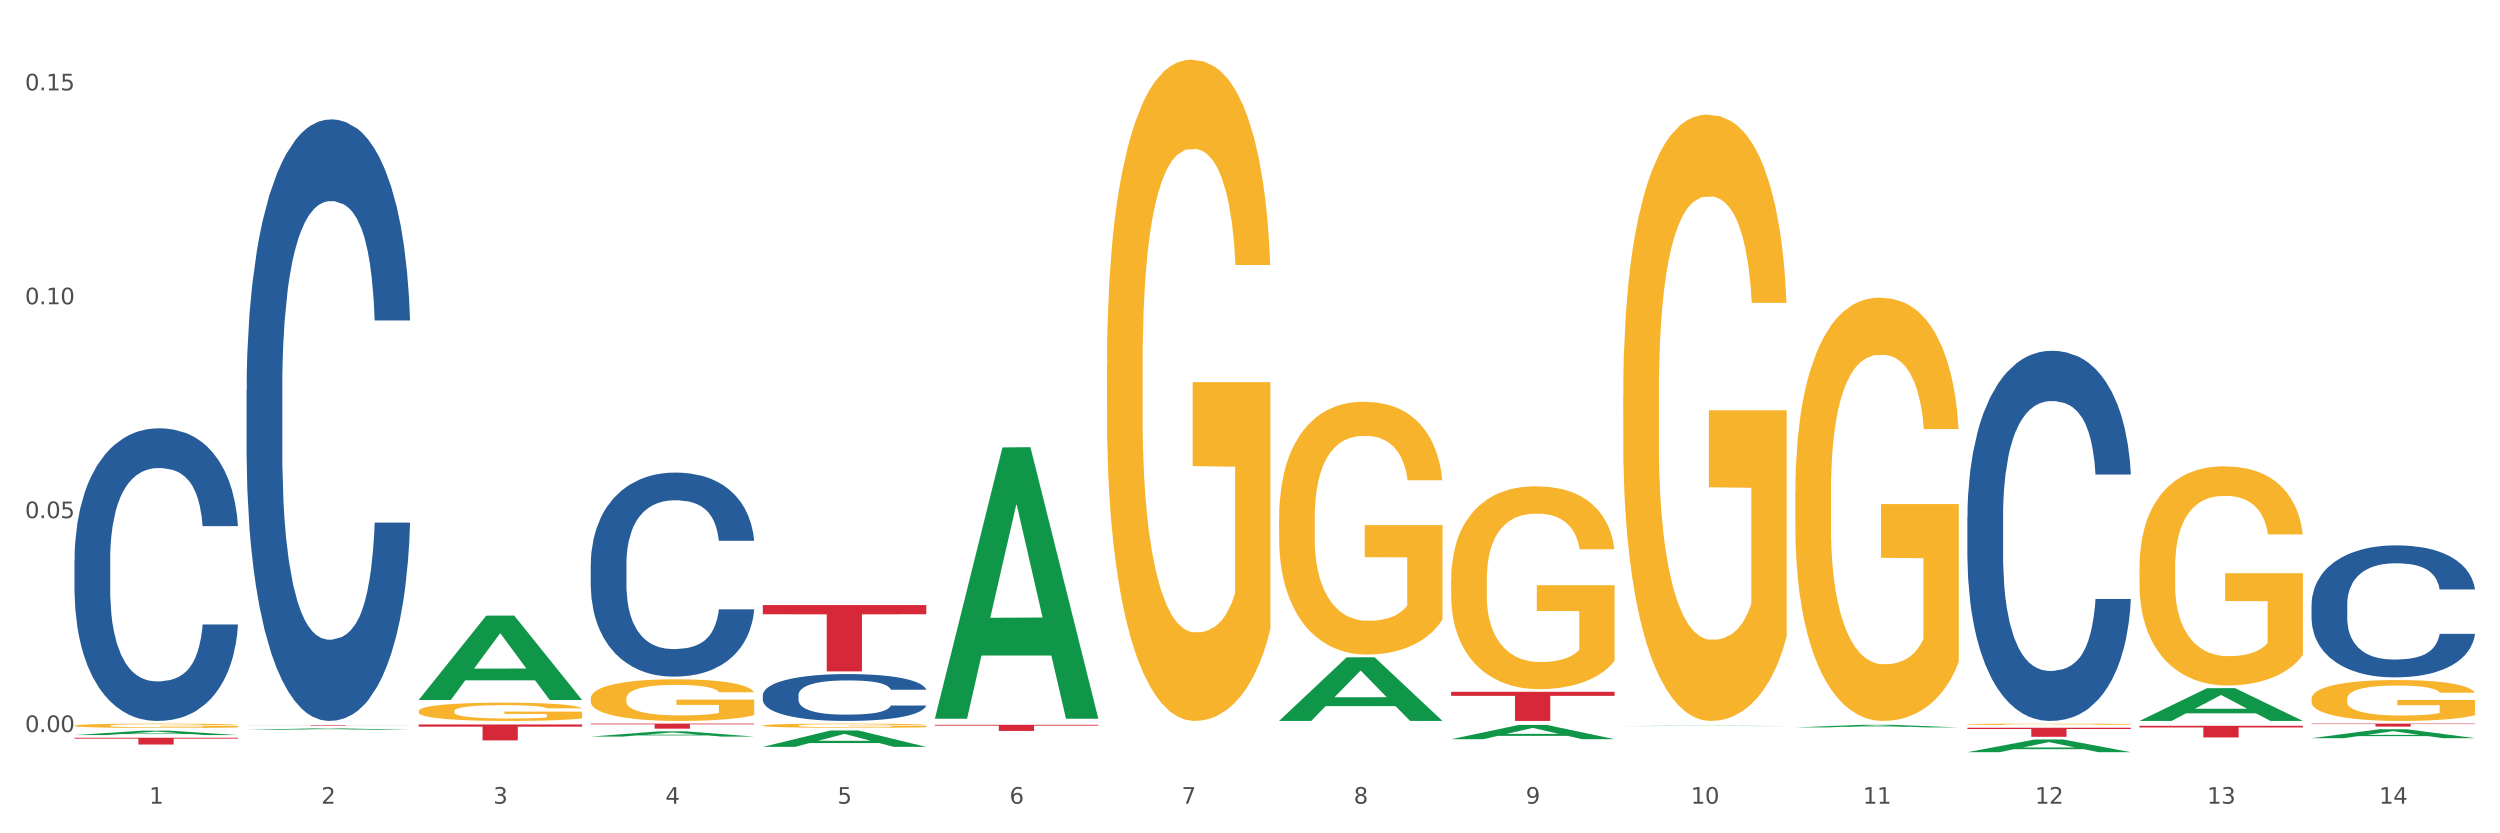 <?xml version="1.0" encoding="utf-8" standalone="no"?>
<!DOCTYPE svg PUBLIC "-//W3C//DTD SVG 1.1//EN"
  "http://www.w3.org/Graphics/SVG/1.1/DTD/svg11.dtd">
<svg xmlns:xlink="http://www.w3.org/1999/xlink" width="1080pt" height="360pt" viewBox="0 0 1080 360" xmlns="http://www.w3.org/2000/svg" version="1.1">
 <rect x="0" y="0" width="1080" height="360" fill="#333333" stroke="none"/>
 <defs>
  <style type="text/css">*{stroke-linejoin: round; stroke-linecap: butt}</style>
 </defs>
 <g id="figure_1">
  <g id="patch_1">
   <path d="M 0 360 
L 1080 360 
L 1080 0 
L 0 0 
z
" style="fill: #ffffff; stroke: #ffffff; stroke-linejoin: miter"/>
  </g>
  <g id="axes_1">
   <g id="matplotlib.axis_1">
    <g id="xtick_1">
     <g id="text_1">
      <!-- 1 -->
      <g style="fill: #4d4d4d" transform="translate(64.432 347.204) scale(0.096 -0.096)">
       <defs>
        <path id="DejaVuSans-31" d="M 794 531 
L 1825 531 
L 1825 4091 
L 703 3866 
L 703 4441 
L 1819 4666 
L 2450 4666 
L 2450 531 
L 3481 531 
L 3481 0 
L 794 0 
L 794 531 
z
" transform="scale(0.016)"/>
       </defs>
       <use xlink:href="#DejaVuSans-31"/>
      </g>
     </g>
    </g>
    <g id="xtick_2">
     <g id="text_2">
      <!-- 2 -->
      <g style="fill: #4d4d4d" transform="translate(138.771 347.204) scale(0.096 -0.096)">
       <defs>
        <path id="DejaVuSans-32" d="M 1228 531 
L 3431 531 
L 3431 0 
L 469 0 
L 469 531 
Q 828 903 1448 1529 
Q 2069 2156 2228 2338 
Q 2531 2678 2651 2914 
Q 2772 3150 2772 3378 
Q 2772 3750 2511 3984 
Q 2250 4219 1831 4219 
Q 1534 4219 1204 4116 
Q 875 4013 500 3803 
L 500 4441 
Q 881 4594 1212 4672 
Q 1544 4750 1819 4750 
Q 2544 4750 2975 4387 
Q 3406 4025 3406 3419 
Q 3406 3131 3298 2873 
Q 3191 2616 2906 2266 
Q 2828 2175 2409 1742 
Q 1991 1309 1228 531 
z
" transform="scale(0.016)"/>
       </defs>
       <use xlink:href="#DejaVuSans-32"/>
      </g>
     </g>
    </g>
    <g id="xtick_3">
     <g id="text_3">
      <!-- 3 -->
      <g style="fill: #4d4d4d" transform="translate(213.109 347.204) scale(0.096 -0.096)">
       <defs>
        <path id="DejaVuSans-33" d="M 2597 2516 
Q 3050 2419 3304 2112 
Q 3559 1806 3559 1356 
Q 3559 666 3084 287 
Q 2609 -91 1734 -91 
Q 1441 -91 1130 -33 
Q 819 25 488 141 
L 488 750 
Q 750 597 1062 519 
Q 1375 441 1716 441 
Q 2309 441 2620 675 
Q 2931 909 2931 1356 
Q 2931 1769 2642 2001 
Q 2353 2234 1838 2234 
L 1294 2234 
L 1294 2753 
L 1863 2753 
Q 2328 2753 2575 2939 
Q 2822 3125 2822 3475 
Q 2822 3834 2567 4026 
Q 2313 4219 1838 4219 
Q 1578 4219 1281 4162 
Q 984 4106 628 3988 
L 628 4550 
Q 988 4650 1302 4700 
Q 1616 4750 1894 4750 
Q 2613 4750 3031 4423 
Q 3450 4097 3450 3541 
Q 3450 3153 3228 2886 
Q 3006 2619 2597 2516 
z
" transform="scale(0.016)"/>
       </defs>
       <use xlink:href="#DejaVuSans-33"/>
      </g>
     </g>
    </g>
    <g id="xtick_4">
     <g id="text_4">
      <!-- 4 -->
      <g style="fill: #4d4d4d" transform="translate(287.448 347.204) scale(0.096 -0.096)">
       <defs>
        <path id="DejaVuSans-34" d="M 2419 4116 
L 825 1625 
L 2419 1625 
L 2419 4116 
z
M 2253 4666 
L 3047 4666 
L 3047 1625 
L 3713 1625 
L 3713 1100 
L 3047 1100 
L 3047 0 
L 2419 0 
L 2419 1100 
L 313 1100 
L 313 1709 
L 2253 4666 
z
" transform="scale(0.016)"/>
       </defs>
       <use xlink:href="#DejaVuSans-34"/>
      </g>
     </g>
    </g>
    <g id="xtick_5">
     <g id="text_5">
      <!-- 5 -->
      <g style="fill: #4d4d4d" transform="translate(361.787 347.204) scale(0.096 -0.096)">
       <defs>
        <path id="DejaVuSans-35" d="M 691 4666 
L 3169 4666 
L 3169 4134 
L 1269 4134 
L 1269 2991 
Q 1406 3038 1543 3061 
Q 1681 3084 1819 3084 
Q 2600 3084 3056 2656 
Q 3513 2228 3513 1497 
Q 3513 744 3044 326 
Q 2575 -91 1722 -91 
Q 1428 -91 1123 -41 
Q 819 9 494 109 
L 494 744 
Q 775 591 1075 516 
Q 1375 441 1709 441 
Q 2250 441 2565 725 
Q 2881 1009 2881 1497 
Q 2881 1984 2565 2268 
Q 2250 2553 1709 2553 
Q 1456 2553 1204 2497 
Q 953 2441 691 2322 
L 691 4666 
z
" transform="scale(0.016)"/>
       </defs>
       <use xlink:href="#DejaVuSans-35"/>
      </g>
     </g>
    </g>
    <g id="xtick_6">
     <g id="text_6">
      <!-- 6 -->
      <g style="fill: #4d4d4d" transform="translate(436.125 347.204) scale(0.096 -0.096)">
       <defs>
        <path id="DejaVuSans-36" d="M 2113 2584 
Q 1688 2584 1439 2293 
Q 1191 2003 1191 1497 
Q 1191 994 1439 701 
Q 1688 409 2113 409 
Q 2538 409 2786 701 
Q 3034 994 3034 1497 
Q 3034 2003 2786 2293 
Q 2538 2584 2113 2584 
z
M 3366 4563 
L 3366 3988 
Q 3128 4100 2886 4159 
Q 2644 4219 2406 4219 
Q 1781 4219 1451 3797 
Q 1122 3375 1075 2522 
Q 1259 2794 1537 2939 
Q 1816 3084 2150 3084 
Q 2853 3084 3261 2657 
Q 3669 2231 3669 1497 
Q 3669 778 3244 343 
Q 2819 -91 2113 -91 
Q 1303 -91 875 529 
Q 447 1150 447 2328 
Q 447 3434 972 4092 
Q 1497 4750 2381 4750 
Q 2619 4750 2861 4703 
Q 3103 4656 3366 4563 
z
" transform="scale(0.016)"/>
       </defs>
       <use xlink:href="#DejaVuSans-36"/>
      </g>
     </g>
    </g>
    <g id="xtick_7">
     <g id="text_7">
      <!-- 7 -->
      <g style="fill: #4d4d4d" transform="translate(510.464 347.204) scale(0.096 -0.096)">
       <defs>
        <path id="DejaVuSans-37" d="M 525 4666 
L 3525 4666 
L 3525 4397 
L 1831 0 
L 1172 0 
L 2766 4134 
L 525 4134 
L 525 4666 
z
" transform="scale(0.016)"/>
       </defs>
       <use xlink:href="#DejaVuSans-37"/>
      </g>
     </g>
    </g>
    <g id="xtick_8">
     <g id="text_8">
      <!-- 8 -->
      <g style="fill: #4d4d4d" transform="translate(584.803 347.204) scale(0.096 -0.096)">
       <defs>
        <path id="DejaVuSans-38" d="M 2034 2216 
Q 1584 2216 1326 1975 
Q 1069 1734 1069 1313 
Q 1069 891 1326 650 
Q 1584 409 2034 409 
Q 2484 409 2743 651 
Q 3003 894 3003 1313 
Q 3003 1734 2745 1975 
Q 2488 2216 2034 2216 
z
M 1403 2484 
Q 997 2584 770 2862 
Q 544 3141 544 3541 
Q 544 4100 942 4425 
Q 1341 4750 2034 4750 
Q 2731 4750 3128 4425 
Q 3525 4100 3525 3541 
Q 3525 3141 3298 2862 
Q 3072 2584 2669 2484 
Q 3125 2378 3379 2068 
Q 3634 1759 3634 1313 
Q 3634 634 3220 271 
Q 2806 -91 2034 -91 
Q 1263 -91 848 271 
Q 434 634 434 1313 
Q 434 1759 690 2068 
Q 947 2378 1403 2484 
z
M 1172 3481 
Q 1172 3119 1398 2916 
Q 1625 2713 2034 2713 
Q 2441 2713 2670 2916 
Q 2900 3119 2900 3481 
Q 2900 3844 2670 4047 
Q 2441 4250 2034 4250 
Q 1625 4250 1398 4047 
Q 1172 3844 1172 3481 
z
" transform="scale(0.016)"/>
       </defs>
       <use xlink:href="#DejaVuSans-38"/>
      </g>
     </g>
    </g>
    <g id="xtick_9">
     <g id="text_9">
      <!-- 9 -->
      <g style="fill: #4d4d4d" transform="translate(659.142 347.204) scale(0.096 -0.096)">
       <defs>
        <path id="DejaVuSans-39" d="M 703 97 
L 703 672 
Q 941 559 1184 500 
Q 1428 441 1663 441 
Q 2288 441 2617 861 
Q 2947 1281 2994 2138 
Q 2813 1869 2534 1725 
Q 2256 1581 1919 1581 
Q 1219 1581 811 2004 
Q 403 2428 403 3163 
Q 403 3881 828 4315 
Q 1253 4750 1959 4750 
Q 2769 4750 3195 4129 
Q 3622 3509 3622 2328 
Q 3622 1225 3098 567 
Q 2575 -91 1691 -91 
Q 1453 -91 1209 -44 
Q 966 3 703 97 
z
M 1959 2075 
Q 2384 2075 2632 2365 
Q 2881 2656 2881 3163 
Q 2881 3666 2632 3958 
Q 2384 4250 1959 4250 
Q 1534 4250 1286 3958 
Q 1038 3666 1038 3163 
Q 1038 2656 1286 2365 
Q 1534 2075 1959 2075 
z
" transform="scale(0.016)"/>
       </defs>
       <use xlink:href="#DejaVuSans-39"/>
      </g>
     </g>
    </g>
    <g id="xtick_10">
     <g id="text_10">
      <!-- 10 -->
      <g style="fill: #4d4d4d" transform="translate(730.426 347.204) scale(0.096 -0.096)">
       <defs>
        <path id="DejaVuSans-30" d="M 2034 4250 
Q 1547 4250 1301 3770 
Q 1056 3291 1056 2328 
Q 1056 1369 1301 889 
Q 1547 409 2034 409 
Q 2525 409 2770 889 
Q 3016 1369 3016 2328 
Q 3016 3291 2770 3770 
Q 2525 4250 2034 4250 
z
M 2034 4750 
Q 2819 4750 3233 4129 
Q 3647 3509 3647 2328 
Q 3647 1150 3233 529 
Q 2819 -91 2034 -91 
Q 1250 -91 836 529 
Q 422 1150 422 2328 
Q 422 3509 836 4129 
Q 1250 4750 2034 4750 
z
" transform="scale(0.016)"/>
       </defs>
       <use xlink:href="#DejaVuSans-31"/>
       <use xlink:href="#DejaVuSans-30" transform="translate(63.623 0)"/>
      </g>
     </g>
    </g>
    <g id="xtick_11">
     <g id="text_11">
      <!-- 11 -->
      <g style="fill: #4d4d4d" transform="translate(804.765 347.204) scale(0.096 -0.096)">
       <use xlink:href="#DejaVuSans-31"/>
       <use xlink:href="#DejaVuSans-31" transform="translate(63.623 0)"/>
      </g>
     </g>
    </g>
    <g id="xtick_12">
     <g id="text_12">
      <!-- 12 -->
      <g style="fill: #4d4d4d" transform="translate(879.104 347.204) scale(0.096 -0.096)">
       <use xlink:href="#DejaVuSans-31"/>
       <use xlink:href="#DejaVuSans-32" transform="translate(63.623 0)"/>
      </g>
     </g>
    </g>
    <g id="xtick_13">
     <g id="text_13">
      <!-- 13 -->
      <g style="fill: #4d4d4d" transform="translate(953.442 347.204) scale(0.096 -0.096)">
       <use xlink:href="#DejaVuSans-31"/>
       <use xlink:href="#DejaVuSans-33" transform="translate(63.623 0)"/>
      </g>
     </g>
    </g>
    <g id="xtick_14">
     <g id="text_14">
      <!-- 14 -->
      <g style="fill: #4d4d4d" transform="translate(1027.781 347.204) scale(0.096 -0.096)">
       <use xlink:href="#DejaVuSans-31"/>
       <use xlink:href="#DejaVuSans-34" transform="translate(63.623 0)"/>
      </g>
     </g>
    </g>
    <g id="xtick_15"/>
    <g id="xtick_16"/>
    <g id="xtick_17"/>
    <g id="xtick_18"/>
    <g id="xtick_19"/>
    <g id="xtick_20"/>
    <g id="xtick_21"/>
    <g id="xtick_22"/>
    <g id="xtick_23"/>
    <g id="xtick_24"/>
    <g id="xtick_25"/>
    <g id="xtick_26"/>
    <g id="xtick_27"/>
   </g>
   <g id="matplotlib.axis_2">
    <g id="ytick_1">
     <g id="text_15">
      <!-- 0.00 -->
      <g style="fill: #4d4d4d" transform="translate(10.8 316.251) scale(0.096 -0.096)">
       <defs>
        <path id="DejaVuSans-2e" d="M 684 794 
L 1344 794 
L 1344 0 
L 684 0 
L 684 794 
z
" transform="scale(0.016)"/>
       </defs>
       <use xlink:href="#DejaVuSans-30"/>
       <use xlink:href="#DejaVuSans-2e" transform="translate(63.623 0)"/>
       <use xlink:href="#DejaVuSans-30" transform="translate(95.41 0)"/>
       <use xlink:href="#DejaVuSans-30" transform="translate(159.033 0)"/>
      </g>
     </g>
    </g>
    <g id="ytick_2">
     <g id="text_16">
      <!-- 0.05 -->
      <g style="fill: #4d4d4d" transform="translate(10.8 223.85) scale(0.096 -0.096)">
       <use xlink:href="#DejaVuSans-30"/>
       <use xlink:href="#DejaVuSans-2e" transform="translate(63.623 0)"/>
       <use xlink:href="#DejaVuSans-30" transform="translate(95.41 0)"/>
       <use xlink:href="#DejaVuSans-35" transform="translate(159.033 0)"/>
      </g>
     </g>
    </g>
    <g id="ytick_3">
     <g id="text_17">
      <!-- 0.10 -->
      <g style="fill: #4d4d4d" transform="translate(10.8 131.45) scale(0.096 -0.096)">
       <use xlink:href="#DejaVuSans-30"/>
       <use xlink:href="#DejaVuSans-2e" transform="translate(63.623 0)"/>
       <use xlink:href="#DejaVuSans-31" transform="translate(95.41 0)"/>
       <use xlink:href="#DejaVuSans-30" transform="translate(159.033 0)"/>
      </g>
     </g>
    </g>
    <g id="ytick_4">
     <g id="text_18">
      <!-- 0.15 -->
      <g style="fill: #4d4d4d" transform="translate(10.8 39.049) scale(0.096 -0.096)">
       <use xlink:href="#DejaVuSans-30"/>
       <use xlink:href="#DejaVuSans-2e" transform="translate(63.623 0)"/>
       <use xlink:href="#DejaVuSans-31" transform="translate(95.41 0)"/>
       <use xlink:href="#DejaVuSans-35" transform="translate(159.033 0)"/>
      </g>
     </g>
    </g>
    <g id="ytick_5"/>
    <g id="ytick_6"/>
    <g id="ytick_7"/>
   </g>
   <g id="PolyCollection_1">
    <path d="M 32.175 317.553 
L 32.248 317.552 
L 61.37 315.644 
L 73.456 315.642 
L 102.797 317.557 
L 88.818 317.557 
L 82.484 317.111 
L 52.415 317.111 
L 52.197 317.118 
L 46.081 317.557 
L 32.175 317.557 
L 32.175 317.553 
L 56.201 316.845 
L 78.698 316.843 
L 67.559 316.05 
L 67.413 316.047 
L 67.267 316.052 
L 56.128 316.843 
L 56.201 316.845 
L 32.175 317.553 
z
" clip-path="url(#pf572ab15d9)" style="fill: #109648"/>
    <path d="M 924.24 313.559 
L 994.861 313.559 
L 994.861 314.258 
L 967.081 314.263 
L 967.081 318.591 
L 951.852 318.591 
L 951.852 314.263 
L 924.24 314.258 
L 924.24 313.563 
L 924.24 313.559 
z
" clip-path="url(#pf572ab15d9)" style="fill: #d62839"/>
    <path d="M 849.901 314.384 
L 920.523 314.384 
L 920.523 314.926 
L 892.742 314.93 
L 892.742 318.29 
L 877.514 318.29 
L 877.514 314.93 
L 849.901 314.926 
L 849.901 314.387 
L 849.901 314.384 
z
" clip-path="url(#pf572ab15d9)" style="fill: #d62839"/>
    <path d="M 626.885 298.866 
L 697.506 298.866 
L 697.506 300.616 
L 669.726 300.627 
L 669.726 311.456 
L 654.497 311.456 
L 654.497 300.627 
L 626.885 300.616 
L 626.885 298.878 
L 626.885 298.866 
z
" clip-path="url(#pf572ab15d9)" style="fill: #d62839"/>
    <path d="M 403.869 313.121 
L 474.49 313.121 
L 474.49 313.488 
L 446.71 313.491 
L 446.71 315.767 
L 431.481 315.767 
L 431.481 313.491 
L 403.869 313.488 
L 403.869 313.123 
L 403.869 313.121 
z
" clip-path="url(#pf572ab15d9)" style="fill: #d62839"/>
    <path d="M 329.53 261.382 
L 400.152 261.382 
L 400.152 265.366 
L 372.371 265.393 
L 372.371 290.048 
L 357.143 290.048 
L 357.143 265.393 
L 329.53 265.366 
L 329.53 261.409 
L 329.53 261.382 
z
" clip-path="url(#pf572ab15d9)" style="fill: #d62839"/>
    <path d="M 255.191 312.604 
L 325.813 312.604 
L 325.813 312.908 
L 298.033 312.911 
L 298.033 314.797 
L 282.804 314.797 
L 282.804 312.911 
L 255.191 312.908 
L 255.191 312.606 
L 255.191 312.604 
z
" clip-path="url(#pf572ab15d9)" style="fill: #d62839"/>
    <path d="M 180.852 312.969 
L 251.474 312.969 
L 251.474 313.926 
L 223.694 313.933 
L 223.694 319.861 
L 208.465 319.861 
L 208.465 313.933 
L 180.852 313.926 
L 180.852 312.975 
L 180.852 312.969 
z
" clip-path="url(#pf572ab15d9)" style="fill: #d62839"/>
    <path d="M 106.514 313.256 
L 177.135 313.256 
L 177.135 313.291 
L 149.355 313.291 
L 149.355 313.507 
L 134.126 313.507 
L 134.126 313.291 
L 106.514 313.291 
L 106.514 313.256 
L 106.514 313.256 
z
" clip-path="url(#pf572ab15d9)" style="fill: #d62839"/>
    <path d="M 32.175 318.704 
L 102.797 318.704 
L 102.797 319.111 
L 75.017 319.114 
L 75.017 321.63 
L 59.788 321.63 
L 59.788 319.114 
L 32.175 319.111 
L 32.175 318.707 
L 32.175 318.704 
z
" clip-path="url(#pf572ab15d9)" style="fill: #d62839"/>
    <path d="M 32.175 241.829 
L 32.258 241.714 
L 32.258 238.481 
L 32.509 234.093 
L 33.427 226.01 
L 34.596 219.891 
L 36.599 212.732 
L 37.684 209.729 
L 39.104 206.381 
L 42.025 200.954 
L 45.364 196.335 
L 47.702 193.795 
L 49.455 192.178 
L 53.378 189.292 
L 55.632 188.022 
L 57.969 186.982 
L 59.973 186.29 
L 63.312 185.481 
L 65.983 185.135 
L 69.072 185.019 
L 71.66 185.135 
L 75.082 185.597 
L 80.091 186.982 
L 82.011 187.791 
L 84.599 189.176 
L 87.27 191.024 
L 89.44 192.871 
L 91.945 195.527 
L 94.533 198.991 
L 97.037 203.379 
L 98.79 207.42 
L 100.209 211.692 
L 101.461 216.888 
L 102.379 222.546 
L 102.797 227.28 
L 87.52 227.28 
L 87.103 223.008 
L 86.268 218.389 
L 85.434 215.272 
L 84.515 212.732 
L 83.096 209.845 
L 81.844 207.997 
L 79.757 205.804 
L 77.837 204.418 
L 76.251 203.61 
L 74.331 202.917 
L 70.241 202.224 
L 67.319 202.224 
L 65.482 202.455 
L 63.229 203.032 
L 61.309 203.841 
L 59.055 205.226 
L 57.302 206.727 
L 55.549 208.69 
L 54.547 210.076 
L 53.044 212.616 
L 52.043 214.695 
L 50.707 218.274 
L 49.956 220.814 
L 48.62 227.396 
L 48.036 232.246 
L 47.785 235.594 
L 47.618 239.289 
L 47.618 257.302 
L 48.119 265.385 
L 48.537 268.849 
L 49.204 272.775 
L 50.457 277.855 
L 52.293 282.82 
L 54.213 286.4 
L 55.799 288.594 
L 57.302 290.21 
L 58.804 291.48 
L 60.641 292.635 
L 62.143 293.328 
L 64.397 294.021 
L 67.069 294.367 
L 69.155 294.367 
L 73.413 293.79 
L 75.333 293.212 
L 77.169 292.404 
L 79.173 291.134 
L 80.759 289.748 
L 81.677 288.709 
L 83.18 286.515 
L 84.348 284.206 
L 85.35 281.55 
L 86.018 279.241 
L 86.769 275.777 
L 87.353 271.851 
L 87.52 269.773 
L 102.797 269.773 
L 102.463 273.929 
L 101.879 277.971 
L 100.71 283.398 
L 99.792 286.515 
L 98.372 290.326 
L 96.87 293.559 
L 94.783 297.138 
L 92.863 299.794 
L 90.86 302.103 
L 88.689 304.182 
L 84.766 307.069 
L 83.347 307.877 
L 80.341 309.262 
L 78.004 310.071 
L 74.581 310.879 
L 71.075 311.341 
L 67.402 311.456 
L 64.147 311.225 
L 60.557 310.533 
L 58.303 309.84 
L 55.799 308.801 
L 52.877 307.184 
L 50.123 305.221 
L 47.535 302.912 
L 45.114 300.256 
L 42.86 297.254 
L 39.938 292.289 
L 37.768 287.439 
L 36.182 282.936 
L 35.097 279.125 
L 34.011 274.276 
L 33.427 270.927 
L 32.509 262.844 
L 32.175 255.339 
L 32.175 241.829 
z
" clip-path="url(#pf572ab15d9)" style="fill: #255c99"/>
    <path d="M 106.514 168.34 
L 106.597 168.102 
L 106.597 161.457 
L 106.848 152.438 
L 107.766 135.824 
L 108.935 123.245 
L 110.938 108.53 
L 112.023 102.359 
L 113.442 95.476 
L 116.364 84.321 
L 119.703 74.828 
L 122.04 69.606 
L 123.794 66.283 
L 127.717 60.35 
L 129.971 57.739 
L 132.308 55.603 
L 134.312 54.179 
L 137.651 52.518 
L 140.322 51.806 
L 143.411 51.568 
L 145.998 51.806 
L 149.421 52.755 
L 154.43 55.603 
L 156.35 57.264 
L 158.937 60.112 
L 161.609 63.91 
L 163.779 67.707 
L 166.283 73.166 
L 168.871 80.286 
L 171.376 89.305 
L 173.129 97.612 
L 174.548 106.394 
L 175.8 117.074 
L 176.718 128.704 
L 177.135 138.435 
L 161.859 138.435 
L 161.442 129.653 
L 160.607 120.16 
L 159.772 113.751 
L 158.854 108.53 
L 157.435 102.596 
L 156.183 98.799 
L 154.096 94.29 
L 152.176 91.441 
L 150.59 89.78 
L 148.67 88.356 
L 144.579 86.932 
L 141.658 86.932 
L 139.821 87.407 
L 137.567 88.593 
L 135.647 90.255 
L 133.393 93.103 
L 131.64 96.188 
L 129.887 100.223 
L 128.886 103.071 
L 127.383 108.293 
L 126.381 112.565 
L 125.046 119.922 
L 124.294 125.144 
L 122.959 138.672 
L 122.374 148.641 
L 122.124 155.523 
L 121.957 163.118 
L 121.957 200.143 
L 122.458 216.757 
L 122.875 223.878 
L 123.543 231.947 
L 124.795 242.39 
L 126.632 252.596 
L 128.552 259.953 
L 130.138 264.463 
L 131.64 267.786 
L 133.143 270.396 
L 134.979 272.77 
L 136.482 274.194 
L 138.736 275.618 
L 141.407 276.33 
L 143.494 276.33 
L 147.751 275.143 
L 149.671 273.956 
L 151.508 272.295 
L 153.511 269.684 
L 155.097 266.836 
L 156.016 264.7 
L 157.518 260.191 
L 158.687 255.444 
L 159.689 249.985 
L 160.357 245.238 
L 161.108 238.118 
L 161.692 230.048 
L 161.859 225.776 
L 177.135 225.776 
L 176.802 234.321 
L 176.217 242.627 
L 175.049 253.783 
L 174.13 260.191 
L 172.711 268.023 
L 171.209 274.668 
L 169.122 282.026 
L 167.202 287.485 
L 165.198 292.232 
L 163.028 296.504 
L 159.104 302.437 
L 157.685 304.099 
L 154.68 306.947 
L 152.343 308.608 
L 148.92 310.27 
L 145.414 311.219 
L 141.741 311.456 
L 138.486 310.982 
L 134.896 309.558 
L 132.642 308.134 
L 130.138 305.997 
L 127.216 302.675 
L 124.461 298.64 
L 121.874 293.893 
L 119.453 288.434 
L 117.199 282.263 
L 114.277 272.058 
L 112.107 262.089 
L 110.521 252.833 
L 109.435 245.001 
L 108.35 235.033 
L 107.766 228.15 
L 106.848 211.536 
L 106.514 196.109 
L 106.514 168.34 
z
" clip-path="url(#pf572ab15d9)" style="fill: #255c99"/>
    <path d="M 255.191 243.762 
L 255.275 243.681 
L 255.275 241.427 
L 255.525 238.367 
L 256.443 232.732 
L 257.612 228.465 
L 259.615 223.473 
L 260.701 221.38 
L 262.12 219.045 
L 265.041 215.261 
L 268.381 212.041 
L 270.718 210.27 
L 272.471 209.143 
L 276.394 207.13 
L 278.648 206.244 
L 280.986 205.52 
L 282.989 205.037 
L 286.328 204.473 
L 288.999 204.231 
L 292.088 204.151 
L 294.676 204.231 
L 298.098 204.553 
L 303.107 205.52 
L 305.027 206.083 
L 307.615 207.049 
L 310.286 208.337 
L 312.457 209.626 
L 314.961 211.477 
L 317.549 213.893 
L 320.053 216.952 
L 321.806 219.77 
L 323.225 222.749 
L 324.477 226.372 
L 325.396 230.317 
L 325.813 233.617 
L 310.537 233.617 
L 310.119 230.639 
L 309.284 227.418 
L 308.45 225.244 
L 307.531 223.473 
L 306.112 221.46 
L 304.86 220.172 
L 302.773 218.643 
L 300.853 217.677 
L 299.267 217.113 
L 297.347 216.63 
L 293.257 216.147 
L 290.335 216.147 
L 288.499 216.308 
L 286.245 216.71 
L 284.325 217.274 
L 282.071 218.24 
L 280.318 219.287 
L 278.565 220.655 
L 277.563 221.622 
L 276.06 223.393 
L 275.059 224.842 
L 273.723 227.338 
L 272.972 229.109 
L 271.636 233.698 
L 271.052 237.079 
L 270.801 239.414 
L 270.634 241.99 
L 270.634 254.55 
L 271.135 260.186 
L 271.553 262.601 
L 272.22 265.338 
L 273.473 268.881 
L 275.309 272.342 
L 277.229 274.838 
L 278.815 276.368 
L 280.318 277.495 
L 281.82 278.381 
L 283.657 279.186 
L 285.159 279.669 
L 287.413 280.152 
L 290.085 280.393 
L 292.172 280.393 
L 296.429 279.991 
L 298.349 279.588 
L 300.185 279.025 
L 302.189 278.139 
L 303.775 277.173 
L 304.693 276.448 
L 306.196 274.919 
L 307.364 273.309 
L 308.366 271.457 
L 309.034 269.847 
L 309.785 267.431 
L 310.37 264.694 
L 310.537 263.245 
L 325.813 263.245 
L 325.479 266.143 
L 324.895 268.961 
L 323.726 272.745 
L 322.808 274.919 
L 321.389 277.576 
L 319.886 279.83 
L 317.799 282.326 
L 315.879 284.177 
L 313.876 285.788 
L 311.705 287.237 
L 307.782 289.249 
L 306.363 289.813 
L 303.358 290.779 
L 301.02 291.343 
L 297.598 291.906 
L 294.092 292.228 
L 290.419 292.309 
L 287.163 292.148 
L 283.573 291.665 
L 281.32 291.182 
L 278.815 290.457 
L 275.893 289.33 
L 273.139 287.961 
L 270.551 286.351 
L 268.13 284.499 
L 265.876 282.406 
L 262.955 278.944 
L 260.784 275.563 
L 259.198 272.423 
L 258.113 269.766 
L 257.028 266.385 
L 256.443 264.05 
L 255.525 258.414 
L 255.191 253.181 
L 255.191 243.762 
z
" clip-path="url(#pf572ab15d9)" style="fill: #255c99"/>
    <path d="M 329.53 300.299 
L 329.613 300.28 
L 329.613 299.762 
L 329.864 299.059 
L 330.782 297.764 
L 331.951 296.783 
L 333.954 295.636 
L 335.039 295.155 
L 336.458 294.618 
L 339.38 293.749 
L 342.719 293.009 
L 345.057 292.601 
L 346.81 292.342 
L 350.733 291.88 
L 352.987 291.676 
L 355.324 291.51 
L 357.328 291.399 
L 360.667 291.269 
L 363.338 291.214 
L 366.427 291.195 
L 369.015 291.214 
L 372.437 291.288 
L 377.446 291.51 
L 379.366 291.639 
L 381.954 291.861 
L 384.625 292.157 
L 386.795 292.453 
L 389.3 292.879 
L 391.887 293.434 
L 394.392 294.137 
L 396.145 294.785 
L 397.564 295.469 
L 398.816 296.302 
L 399.734 297.209 
L 400.152 297.967 
L 384.875 297.967 
L 384.458 297.283 
L 383.623 296.543 
L 382.788 296.043 
L 381.87 295.636 
L 380.451 295.173 
L 379.199 294.877 
L 377.112 294.526 
L 375.192 294.304 
L 373.606 294.174 
L 371.686 294.063 
L 367.595 293.952 
L 364.674 293.952 
L 362.837 293.989 
L 360.583 294.082 
L 358.663 294.211 
L 356.41 294.433 
L 354.656 294.674 
L 352.903 294.988 
L 351.902 295.21 
L 350.399 295.617 
L 349.397 295.951 
L 348.062 296.524 
L 347.31 296.931 
L 345.975 297.986 
L 345.391 298.763 
L 345.14 299.3 
L 344.973 299.892 
L 344.973 302.778 
L 345.474 304.073 
L 345.891 304.629 
L 346.559 305.258 
L 347.811 306.072 
L 349.648 306.867 
L 351.568 307.441 
L 353.154 307.793 
L 354.656 308.052 
L 356.159 308.255 
L 357.996 308.44 
L 359.498 308.551 
L 361.752 308.662 
L 364.423 308.718 
L 366.51 308.718 
L 370.768 308.625 
L 372.688 308.533 
L 374.524 308.403 
L 376.528 308.2 
L 378.114 307.978 
L 379.032 307.811 
L 380.534 307.46 
L 381.703 307.09 
L 382.705 306.664 
L 383.373 306.294 
L 384.124 305.739 
L 384.708 305.11 
L 384.875 304.777 
L 400.152 304.777 
L 399.818 305.443 
L 399.233 306.09 
L 398.065 306.96 
L 397.146 307.46 
L 395.727 308.07 
L 394.225 308.588 
L 392.138 309.162 
L 390.218 309.587 
L 388.214 309.958 
L 386.044 310.291 
L 382.121 310.753 
L 380.701 310.883 
L 377.696 311.105 
L 375.359 311.234 
L 371.936 311.364 
L 368.43 311.438 
L 364.757 311.456 
L 361.502 311.419 
L 357.912 311.308 
L 355.658 311.197 
L 353.154 311.031 
L 350.232 310.772 
L 347.477 310.457 
L 344.89 310.087 
L 342.469 309.661 
L 340.215 309.18 
L 337.293 308.385 
L 335.123 307.608 
L 333.537 306.886 
L 332.452 306.275 
L 331.366 305.498 
L 330.782 304.962 
L 329.864 303.666 
L 329.53 302.464 
L 329.53 300.299 
z
" clip-path="url(#pf572ab15d9)" style="fill: #255c99"/>
    <path d="M 849.901 223.39 
L 849.984 223.244 
L 849.984 219.155 
L 850.235 213.605 
L 851.153 203.382 
L 852.322 195.642 
L 854.325 186.587 
L 855.41 182.789 
L 856.829 178.554 
L 859.751 171.69 
L 863.09 165.848 
L 865.428 162.635 
L 867.181 160.59 
L 871.104 156.939 
L 873.358 155.333 
L 875.695 154.018 
L 877.699 153.142 
L 881.038 152.12 
L 883.709 151.682 
L 886.798 151.536 
L 889.386 151.682 
L 892.808 152.266 
L 897.817 154.018 
L 899.737 155.041 
L 902.325 156.793 
L 904.996 159.13 
L 907.166 161.467 
L 909.671 164.826 
L 912.258 169.207 
L 914.763 174.757 
L 916.516 179.869 
L 917.935 185.272 
L 919.187 191.844 
L 920.105 199.001 
L 920.523 204.989 
L 905.246 204.989 
L 904.829 199.585 
L 903.994 193.743 
L 903.159 189.8 
L 902.241 186.587 
L 900.822 182.936 
L 899.57 180.599 
L 897.483 177.824 
L 895.563 176.071 
L 893.977 175.049 
L 892.057 174.173 
L 887.966 173.296 
L 885.045 173.296 
L 883.208 173.589 
L 880.954 174.319 
L 879.034 175.341 
L 876.78 177.094 
L 875.027 178.992 
L 873.274 181.475 
L 872.273 183.228 
L 870.77 186.441 
L 869.768 189.069 
L 868.433 193.597 
L 867.681 196.81 
L 866.346 205.135 
L 865.761 211.269 
L 865.511 215.504 
L 865.344 220.177 
L 865.344 242.961 
L 865.845 253.184 
L 866.262 257.565 
L 866.93 262.531 
L 868.182 268.957 
L 870.019 275.237 
L 871.939 279.764 
L 873.525 282.539 
L 875.027 284.584 
L 876.53 286.19 
L 878.367 287.651 
L 879.869 288.527 
L 882.123 289.403 
L 884.794 289.841 
L 886.881 289.841 
L 891.139 289.111 
L 893.059 288.381 
L 894.895 287.359 
L 896.899 285.752 
L 898.485 284 
L 899.403 282.685 
L 900.905 279.91 
L 902.074 276.989 
L 903.076 273.63 
L 903.744 270.709 
L 904.495 266.328 
L 905.079 261.362 
L 905.246 258.734 
L 920.523 258.734 
L 920.189 263.991 
L 919.604 269.103 
L 918.436 275.967 
L 917.517 279.91 
L 916.098 284.73 
L 914.596 288.819 
L 912.509 293.347 
L 910.589 296.706 
L 908.585 299.627 
L 906.415 302.255 
L 902.491 305.907 
L 901.072 306.929 
L 898.067 308.681 
L 895.73 309.704 
L 892.307 310.726 
L 888.801 311.31 
L 885.128 311.456 
L 881.873 311.164 
L 878.283 310.288 
L 876.029 309.412 
L 873.525 308.097 
L 870.603 306.053 
L 867.848 303.57 
L 865.261 300.649 
L 862.84 297.29 
L 860.586 293.493 
L 857.664 287.213 
L 855.494 281.079 
L 853.908 275.383 
L 852.823 270.563 
L 851.737 264.429 
L 851.153 260.194 
L 850.235 249.971 
L 849.901 240.478 
L 849.901 223.39 
z
" clip-path="url(#pf572ab15d9)" style="fill: #255c99"/>
    <path d="M 998.578 261.221 
L 998.662 261.169 
L 998.662 259.711 
L 998.912 257.731 
L 999.83 254.085 
L 1000.999 251.325 
L 1003.003 248.095 
L 1004.088 246.741 
L 1005.507 245.231 
L 1008.429 242.783 
L 1011.768 240.699 
L 1014.105 239.553 
L 1015.858 238.824 
L 1019.781 237.522 
L 1022.035 236.949 
L 1024.373 236.48 
L 1026.376 236.168 
L 1029.715 235.803 
L 1032.387 235.647 
L 1035.475 235.595 
L 1038.063 235.647 
L 1041.486 235.855 
L 1046.494 236.48 
L 1048.414 236.845 
L 1051.002 237.47 
L 1053.673 238.303 
L 1055.844 239.137 
L 1058.348 240.335 
L 1060.936 241.897 
L 1063.44 243.876 
L 1065.193 245.699 
L 1066.612 247.627 
L 1067.864 249.97 
L 1068.783 252.523 
L 1069.2 254.658 
L 1053.924 254.658 
L 1053.506 252.731 
L 1052.671 250.648 
L 1051.837 249.241 
L 1050.918 248.095 
L 1049.499 246.793 
L 1048.247 245.96 
L 1046.16 244.97 
L 1044.24 244.345 
L 1042.654 243.981 
L 1040.734 243.668 
L 1036.644 243.356 
L 1033.722 243.356 
L 1031.886 243.46 
L 1029.632 243.72 
L 1027.712 244.085 
L 1025.458 244.71 
L 1023.705 245.387 
L 1021.952 246.272 
L 1020.95 246.897 
L 1019.448 248.043 
L 1018.446 248.981 
L 1017.11 250.596 
L 1016.359 251.741 
L 1015.023 254.71 
L 1014.439 256.898 
L 1014.188 258.408 
L 1014.022 260.075 
L 1014.022 268.201 
L 1014.522 271.847 
L 1014.94 273.409 
L 1015.608 275.18 
L 1016.86 277.472 
L 1018.696 279.712 
L 1020.616 281.326 
L 1022.202 282.316 
L 1023.705 283.045 
L 1025.207 283.618 
L 1027.044 284.139 
L 1028.547 284.451 
L 1030.8 284.764 
L 1033.472 284.92 
L 1035.559 284.92 
L 1039.816 284.66 
L 1041.736 284.399 
L 1043.572 284.035 
L 1045.576 283.462 
L 1047.162 282.837 
L 1048.08 282.368 
L 1049.583 281.378 
L 1050.752 280.337 
L 1051.753 279.139 
L 1052.421 278.097 
L 1053.172 276.534 
L 1053.757 274.763 
L 1053.924 273.826 
L 1069.2 273.826 
L 1068.866 275.701 
L 1068.282 277.524 
L 1067.113 279.972 
L 1066.195 281.378 
L 1064.776 283.097 
L 1063.273 284.556 
L 1061.186 286.17 
L 1059.266 287.368 
L 1057.263 288.41 
L 1055.092 289.348 
L 1051.169 290.65 
L 1049.75 291.014 
L 1046.745 291.639 
L 1044.407 292.004 
L 1040.985 292.369 
L 1037.479 292.577 
L 1033.806 292.629 
L 1030.55 292.525 
L 1026.96 292.212 
L 1024.707 291.9 
L 1022.202 291.431 
L 1019.281 290.702 
L 1016.526 289.816 
L 1013.938 288.775 
L 1011.517 287.577 
L 1009.263 286.222 
L 1006.342 283.983 
L 1004.171 281.795 
L 1002.585 279.764 
L 1001.5 278.045 
L 1000.415 275.857 
L 999.83 274.347 
L 998.912 270.701 
L 998.578 267.315 
L 998.578 261.221 
z
" clip-path="url(#pf572ab15d9)" style="fill: #255c99"/>
    <path d="M 998.578 301.946 
L 998.662 301.93 
L 998.662 301.349 
L 998.828 300.848 
L 999.662 299.637 
L 1000.913 298.636 
L 1001.83 298.103 
L 1002.747 297.668 
L 1003.831 297.232 
L 1005.165 296.779 
L 1007.583 296.118 
L 1009.084 295.778 
L 1010.918 295.423 
L 1014.253 294.907 
L 1016.671 294.616 
L 1019.173 294.374 
L 1023.258 294.083 
L 1025.926 293.954 
L 1028.761 293.857 
L 1032.18 293.792 
L 1034.765 293.776 
L 1040.434 293.825 
L 1045.27 293.97 
L 1047.605 294.083 
L 1050.607 294.277 
L 1052.191 294.406 
L 1054.775 294.664 
L 1057.444 295.003 
L 1059.278 295.294 
L 1062.029 295.843 
L 1064.114 296.392 
L 1066.032 297.07 
L 1067.032 297.538 
L 1067.783 297.974 
L 1068.45 298.475 
L 1069.117 299.266 
L 1054.108 299.266 
L 1053.525 298.701 
L 1052.608 298.168 
L 1051.274 297.651 
L 1050.106 297.328 
L 1048.105 296.925 
L 1046.271 296.666 
L 1044.353 296.473 
L 1042.019 296.311 
L 1040.184 296.231 
L 1037.599 296.166 
L 1032.513 296.182 
L 1029.095 296.311 
L 1026.76 296.473 
L 1025.259 296.618 
L 1023.925 296.779 
L 1022.425 297.006 
L 1020.674 297.345 
L 1019.423 297.651 
L 1018.172 298.039 
L 1017.172 298.426 
L 1016.255 298.878 
L 1015.504 299.363 
L 1014.92 299.863 
L 1014.42 300.477 
L 1014.003 301.494 
L 1014.003 303.706 
L 1014.17 304.207 
L 1014.587 304.869 
L 1015.087 305.369 
L 1015.921 305.967 
L 1016.671 306.37 
L 1018.089 306.952 
L 1019.673 307.436 
L 1020.924 307.743 
L 1022.174 308.001 
L 1024.342 308.356 
L 1026.76 308.647 
L 1028.845 308.824 
L 1031.68 308.986 
L 1033.597 309.051 
L 1035.265 309.083 
L 1039.35 309.083 
L 1042.269 309.034 
L 1045.52 308.921 
L 1048.022 308.776 
L 1050.106 308.598 
L 1052.441 308.308 
L 1053.942 308.033 
L 1053.942 304.659 
L 1035.598 304.643 
L 1035.598 302.398 
L 1069.2 302.398 
L 1069.2 308.986 
L 1067.783 309.325 
L 1066.198 309.632 
L 1064.531 309.906 
L 1062.029 310.245 
L 1059.028 310.568 
L 1056.36 310.794 
L 1053.525 310.988 
L 1050.19 311.166 
L 1045.854 311.327 
L 1043.186 311.392 
L 1039.851 311.44 
L 1035.932 311.456 
L 1032.513 311.424 
L 1029.178 311.343 
L 1025.676 311.198 
L 1022.258 310.988 
L 1019.673 310.778 
L 1017.088 310.52 
L 1014.337 310.181 
L 1012.169 309.858 
L 1010.501 309.567 
L 1008.667 309.196 
L 1006.666 308.711 
L 1005.165 308.276 
L 1003.831 307.823 
L 1002.414 307.242 
L 1001.413 306.742 
L 1000.413 306.112 
L 999.829 305.644 
L 999.162 304.917 
L 998.662 303.9 
L 998.578 301.946 
z
" clip-path="url(#pf572ab15d9)" style="fill: #f7b32b"/>
    <path d="M 924.24 245.204 
L 924.323 245.117 
L 924.323 242.004 
L 924.49 239.324 
L 925.323 232.839 
L 926.574 227.478 
L 927.491 224.624 
L 928.408 222.289 
L 929.492 219.955 
L 930.826 217.534 
L 933.244 213.989 
L 934.745 212.173 
L 936.58 210.27 
L 939.915 207.503 
L 942.333 205.947 
L 944.834 204.65 
L 948.92 203.094 
L 951.588 202.402 
L 954.423 201.883 
L 957.841 201.537 
L 960.426 201.451 
L 966.096 201.71 
L 970.932 202.488 
L 973.266 203.094 
L 976.268 204.131 
L 977.852 204.823 
L 980.437 206.206 
L 983.105 208.022 
L 984.939 209.579 
L 987.691 212.519 
L 989.775 215.458 
L 991.693 219.09 
L 992.693 221.598 
L 993.444 223.932 
L 994.111 226.613 
L 994.778 230.85 
L 979.77 230.85 
L 979.186 227.823 
L 978.269 224.97 
L 976.935 222.203 
L 975.768 220.474 
L 973.766 218.312 
L 971.932 216.928 
L 970.014 215.891 
L 967.68 215.026 
L 965.845 214.594 
L 963.261 214.248 
L 958.175 214.334 
L 954.756 215.026 
L 952.422 215.891 
L 950.921 216.669 
L 949.587 217.534 
L 948.086 218.744 
L 946.335 220.56 
L 945.084 222.203 
L 943.834 224.278 
L 942.833 226.353 
L 941.916 228.775 
L 941.165 231.369 
L 940.582 234.049 
L 940.081 237.335 
L 939.665 242.782 
L 939.665 254.629 
L 939.831 257.309 
L 940.248 260.854 
L 940.749 263.535 
L 941.582 266.734 
L 942.333 268.896 
L 943.75 272.009 
L 945.334 274.603 
L 946.585 276.246 
L 947.836 277.629 
L 950.004 279.531 
L 952.422 281.088 
L 954.506 282.039 
L 957.341 282.904 
L 959.259 283.25 
L 960.926 283.422 
L 965.012 283.422 
L 967.93 283.163 
L 971.182 282.558 
L 973.683 281.78 
L 975.768 280.828 
L 978.102 279.272 
L 979.603 277.802 
L 979.603 259.73 
L 961.26 259.644 
L 961.26 247.625 
L 994.861 247.625 
L 994.861 282.904 
L 993.444 284.72 
L 991.86 286.362 
L 990.192 287.832 
L 987.691 289.648 
L 984.689 291.378 
L 982.021 292.588 
L 979.186 293.626 
L 975.851 294.577 
L 971.515 295.442 
L 968.847 295.787 
L 965.512 296.047 
L 961.593 296.133 
L 958.175 295.96 
L 954.84 295.528 
L 951.338 294.75 
L 947.919 293.626 
L 945.334 292.502 
L 942.75 291.118 
L 939.998 289.302 
L 937.83 287.573 
L 936.163 286.017 
L 934.328 284.028 
L 932.327 281.434 
L 930.826 279.099 
L 929.492 276.678 
L 928.075 273.565 
L 927.074 270.885 
L 926.074 267.512 
L 925.49 265.005 
L 924.823 261.114 
L 924.323 255.666 
L 924.24 245.204 
z
" clip-path="url(#pf572ab15d9)" style="fill: #f7b32b"/>
    <path d="M 849.901 312.896 
L 849.984 312.895 
L 849.984 312.875 
L 850.151 312.857 
L 850.985 312.813 
L 852.235 312.778 
L 853.153 312.759 
L 854.07 312.743 
L 855.154 312.727 
L 856.488 312.711 
L 858.906 312.687 
L 860.407 312.675 
L 862.241 312.663 
L 865.576 312.644 
L 867.994 312.634 
L 870.495 312.625 
L 874.581 312.615 
L 877.249 312.61 
L 880.084 312.607 
L 883.502 312.604 
L 886.087 312.604 
L 891.757 312.605 
L 896.593 312.611 
L 898.927 312.615 
L 901.929 312.622 
L 903.513 312.626 
L 906.098 312.635 
L 908.766 312.648 
L 910.601 312.658 
L 913.352 312.678 
L 915.436 312.697 
L 917.354 312.722 
L 918.355 312.738 
L 919.105 312.754 
L 919.772 312.772 
L 920.439 312.8 
L 905.431 312.8 
L 904.847 312.78 
L 903.93 312.761 
L 902.596 312.742 
L 901.429 312.731 
L 899.428 312.716 
L 897.593 312.707 
L 895.676 312.7 
L 893.341 312.694 
L 891.507 312.692 
L 888.922 312.689 
L 883.836 312.69 
L 880.417 312.694 
L 878.083 312.7 
L 876.582 312.705 
L 875.248 312.711 
L 873.747 312.719 
L 871.996 312.731 
L 870.745 312.742 
L 869.495 312.756 
L 868.494 312.77 
L 867.577 312.786 
L 866.827 312.804 
L 866.243 312.821 
L 865.743 312.843 
L 865.326 312.88 
L 865.326 312.959 
L 865.493 312.977 
L 865.91 313.001 
L 866.41 313.018 
L 867.244 313.04 
L 867.994 313.054 
L 869.411 313.075 
L 870.996 313.092 
L 872.246 313.103 
L 873.497 313.113 
L 875.665 313.125 
L 878.083 313.136 
L 880.167 313.142 
L 883.002 313.148 
L 884.92 313.15 
L 886.587 313.151 
L 890.673 313.151 
L 893.591 313.15 
L 896.843 313.146 
L 899.344 313.14 
L 901.429 313.134 
L 903.763 313.124 
L 905.264 313.114 
L 905.264 312.993 
L 886.921 312.992 
L 886.921 312.912 
L 920.523 312.912 
L 920.523 313.148 
L 919.105 313.16 
L 917.521 313.171 
L 915.853 313.181 
L 913.352 313.193 
L 910.35 313.205 
L 907.682 313.213 
L 904.847 313.22 
L 901.512 313.226 
L 897.177 313.232 
L 894.508 313.234 
L 891.173 313.236 
L 887.254 313.236 
L 883.836 313.235 
L 880.501 313.232 
L 876.999 313.227 
L 873.58 313.22 
L 870.996 313.212 
L 868.411 313.203 
L 865.659 313.191 
L 863.492 313.179 
L 861.824 313.169 
L 859.99 313.155 
L 857.989 313.138 
L 856.488 313.122 
L 855.154 313.106 
L 853.736 313.086 
L 852.736 313.068 
L 851.735 313.045 
L 851.151 313.028 
L 850.484 313.002 
L 849.984 312.966 
L 849.901 312.896 
z
" clip-path="url(#pf572ab15d9)" style="fill: #f7b32b"/>
    <path d="M 775.562 213.082 
L 775.645 212.915 
L 775.645 206.902 
L 775.812 201.724 
L 776.646 189.198 
L 777.897 178.843 
L 778.814 173.331 
L 779.731 168.821 
L 780.815 164.312 
L 782.149 159.635 
L 784.567 152.787 
L 786.068 149.28 
L 787.902 145.606 
L 791.237 140.261 
L 793.655 137.255 
L 796.157 134.749 
L 800.242 131.743 
L 802.91 130.407 
L 805.745 129.405 
L 809.164 128.737 
L 811.748 128.57 
L 817.418 129.071 
L 822.254 130.574 
L 824.589 131.743 
L 827.59 133.747 
L 829.175 135.083 
L 831.759 137.756 
L 834.427 141.263 
L 836.262 144.269 
L 839.013 149.948 
L 841.098 155.627 
L 843.015 162.642 
L 844.016 167.485 
L 844.766 171.995 
L 845.433 177.172 
L 846.1 185.356 
L 831.092 185.356 
L 830.509 179.511 
L 829.592 173.999 
L 828.257 168.654 
L 827.09 165.314 
L 825.089 161.138 
L 823.255 158.466 
L 821.337 156.462 
L 819.002 154.792 
L 817.168 153.957 
L 814.583 153.289 
L 809.497 153.456 
L 806.079 154.792 
L 803.744 156.462 
L 802.243 157.965 
L 800.909 159.635 
L 799.408 161.974 
L 797.657 165.481 
L 796.407 168.654 
L 795.156 172.663 
L 794.156 176.671 
L 793.238 181.348 
L 792.488 186.358 
L 791.904 191.536 
L 791.404 197.883 
L 790.987 208.405 
L 790.987 231.287 
L 791.154 236.464 
L 791.571 243.312 
L 792.071 248.49 
L 792.905 254.67 
L 793.655 258.845 
L 795.073 264.858 
L 796.657 269.868 
L 797.908 273.042 
L 799.158 275.714 
L 801.326 279.389 
L 803.744 282.395 
L 805.829 284.232 
L 808.663 285.902 
L 810.581 286.57 
L 812.249 286.904 
L 816.334 286.904 
L 819.253 286.403 
L 822.504 285.234 
L 825.006 283.731 
L 827.09 281.894 
L 829.425 278.887 
L 830.926 276.048 
L 830.926 241.141 
L 812.582 240.974 
L 812.582 217.758 
L 846.184 217.758 
L 846.184 285.902 
L 844.766 289.41 
L 843.182 292.583 
L 841.515 295.422 
L 839.013 298.93 
L 836.012 302.27 
L 833.344 304.608 
L 830.509 306.613 
L 827.174 308.45 
L 822.838 310.12 
L 820.17 310.788 
L 816.835 311.289 
L 812.916 311.456 
L 809.497 311.122 
L 806.162 310.287 
L 802.66 308.784 
L 799.242 306.613 
L 796.657 304.441 
L 794.072 301.769 
L 791.321 298.262 
L 789.153 294.921 
L 787.485 291.915 
L 785.651 288.074 
L 783.65 283.063 
L 782.149 278.553 
L 780.815 273.877 
L 779.398 267.864 
L 778.397 262.687 
L 777.396 256.173 
L 776.813 251.329 
L 776.146 243.813 
L 775.645 233.291 
L 775.562 213.082 
z
" clip-path="url(#pf572ab15d9)" style="fill: #f7b32b"/>
    <path d="M 701.223 170.543 
L 701.307 170.304 
L 701.307 161.691 
L 701.474 154.275 
L 702.307 136.332 
L 703.558 121.499 
L 704.475 113.604 
L 705.392 107.144 
L 706.476 100.685 
L 707.81 93.986 
L 710.228 84.177 
L 711.729 79.153 
L 713.563 73.89 
L 716.899 66.234 
L 719.317 61.928 
L 721.818 58.339 
L 725.903 54.033 
L 728.572 52.119 
L 731.406 50.684 
L 734.825 49.727 
L 737.41 49.487 
L 743.08 50.205 
L 747.915 52.358 
L 750.25 54.033 
L 753.252 56.904 
L 754.836 58.818 
L 757.421 62.646 
L 760.089 67.67 
L 761.923 71.976 
L 764.675 80.11 
L 766.759 88.244 
L 768.677 98.293 
L 769.677 105.231 
L 770.428 111.69 
L 771.095 119.106 
L 771.762 130.829 
L 756.754 130.829 
L 756.17 122.456 
L 755.253 114.561 
L 753.919 106.905 
L 752.751 102.12 
L 750.75 96.139 
L 748.916 92.311 
L 746.998 89.441 
L 744.664 87.048 
L 742.829 85.852 
L 740.245 84.895 
L 735.159 85.134 
L 731.74 87.048 
L 729.405 89.441 
L 727.905 91.594 
L 726.571 93.986 
L 725.07 97.336 
L 723.319 102.36 
L 722.068 106.905 
L 720.817 112.647 
L 719.817 118.389 
L 718.9 125.088 
L 718.149 132.265 
L 717.566 139.681 
L 717.065 148.772 
L 716.648 163.845 
L 716.648 196.621 
L 716.815 204.037 
L 717.232 213.846 
L 717.732 221.262 
L 718.566 230.114 
L 719.317 236.095 
L 720.734 244.708 
L 722.318 251.885 
L 723.569 256.431 
L 724.82 260.259 
L 726.987 265.522 
L 729.405 269.828 
L 731.49 272.46 
L 734.325 274.852 
L 736.242 275.809 
L 737.91 276.288 
L 741.996 276.288 
L 744.914 275.57 
L 748.166 273.895 
L 750.667 271.742 
L 752.751 269.111 
L 755.086 264.804 
L 756.587 260.737 
L 756.587 210.736 
L 738.244 210.497 
L 738.244 177.242 
L 771.845 177.242 
L 771.845 274.852 
L 770.428 279.876 
L 768.844 284.422 
L 767.176 288.489 
L 764.675 293.513 
L 761.673 298.298 
L 759.005 301.647 
L 756.17 304.518 
L 752.835 307.15 
L 748.499 309.542 
L 745.831 310.499 
L 742.496 311.217 
L 738.577 311.456 
L 735.159 310.978 
L 731.823 309.782 
L 728.321 307.628 
L 724.903 304.518 
L 722.318 301.408 
L 719.733 297.58 
L 716.982 292.556 
L 714.814 287.771 
L 713.147 283.465 
L 711.312 277.963 
L 709.311 270.785 
L 707.81 264.326 
L 706.476 257.627 
L 705.059 249.014 
L 704.058 241.598 
L 703.058 232.268 
L 702.474 225.33 
L 701.807 214.564 
L 701.307 199.491 
L 701.223 170.543 
z
" clip-path="url(#pf572ab15d9)" style="fill: #f7b32b"/>
    <path d="M 626.885 250.577 
L 626.968 250.497 
L 626.968 247.616 
L 627.135 245.135 
L 627.969 239.132 
L 629.219 234.17 
L 630.136 231.528 
L 631.054 229.367 
L 632.138 227.206 
L 633.472 224.965 
L 635.89 221.684 
L 637.39 220.003 
L 639.225 218.242 
L 642.56 215.681 
L 644.978 214.24 
L 647.479 213.04 
L 651.565 211.599 
L 654.233 210.959 
L 657.068 210.479 
L 660.486 210.159 
L 663.071 210.079 
L 668.741 210.319 
L 673.577 211.039 
L 675.911 211.599 
L 678.913 212.56 
L 680.497 213.2 
L 683.082 214.481 
L 685.75 216.161 
L 687.584 217.602 
L 690.336 220.323 
L 692.42 223.044 
L 694.338 226.406 
L 695.339 228.727 
L 696.089 230.888 
L 696.756 233.369 
L 697.423 237.291 
L 682.415 237.291 
L 681.831 234.49 
L 680.914 231.849 
L 679.58 229.287 
L 678.413 227.687 
L 676.412 225.686 
L 674.577 224.405 
L 672.66 223.445 
L 670.325 222.644 
L 668.491 222.244 
L 665.906 221.924 
L 660.82 222.004 
L 657.401 222.644 
L 655.067 223.445 
L 653.566 224.165 
L 652.232 224.965 
L 650.731 226.086 
L 648.98 227.767 
L 647.729 229.287 
L 646.479 231.208 
L 645.478 233.129 
L 644.561 235.37 
L 643.811 237.771 
L 643.227 240.252 
L 642.727 243.294 
L 642.31 248.336 
L 642.31 259.301 
L 642.476 261.782 
L 642.893 265.064 
L 643.394 267.545 
L 644.227 270.506 
L 644.978 272.507 
L 646.395 275.388 
L 647.979 277.789 
L 649.23 279.31 
L 650.481 280.591 
L 652.649 282.351 
L 655.067 283.792 
L 657.151 284.673 
L 659.986 285.473 
L 661.904 285.793 
L 663.571 285.953 
L 667.657 285.953 
L 670.575 285.713 
L 673.827 285.153 
L 676.328 284.432 
L 678.413 283.552 
L 680.747 282.111 
L 682.248 280.751 
L 682.248 264.023 
L 663.905 263.943 
L 663.905 252.818 
L 697.506 252.818 
L 697.506 285.473 
L 696.089 287.154 
L 694.505 288.674 
L 692.837 290.035 
L 690.336 291.716 
L 687.334 293.316 
L 684.666 294.437 
L 681.831 295.397 
L 678.496 296.278 
L 674.16 297.078 
L 671.492 297.398 
L 668.157 297.638 
L 664.238 297.718 
L 660.82 297.558 
L 657.485 297.158 
L 653.983 296.438 
L 650.564 295.397 
L 647.979 294.357 
L 645.395 293.076 
L 642.643 291.396 
L 640.475 289.795 
L 638.808 288.354 
L 636.974 286.513 
L 634.972 284.112 
L 633.472 281.951 
L 632.138 279.71 
L 630.72 276.829 
L 629.72 274.348 
L 628.719 271.226 
L 628.135 268.905 
L 627.468 265.304 
L 626.968 260.261 
L 626.885 250.577 
z
" clip-path="url(#pf572ab15d9)" style="fill: #f7b32b"/>
    <path d="M 552.546 224.036 
L 552.629 223.936 
L 552.629 220.345 
L 552.796 217.253 
L 553.63 209.772 
L 554.881 203.587 
L 555.798 200.295 
L 556.715 197.602 
L 557.799 194.908 
L 559.133 192.115 
L 561.551 188.025 
L 563.052 185.93 
L 564.886 183.736 
L 568.221 180.544 
L 570.639 178.748 
L 573.141 177.252 
L 577.226 175.456 
L 579.894 174.658 
L 582.729 174.06 
L 586.148 173.661 
L 588.732 173.561 
L 594.402 173.86 
L 599.238 174.758 
L 601.573 175.456 
L 604.574 176.653 
L 606.158 177.451 
L 608.743 179.047 
L 611.411 181.142 
L 613.246 182.938 
L 615.997 186.329 
L 618.082 189.721 
L 619.999 193.911 
L 621 196.804 
L 621.75 199.497 
L 622.417 202.589 
L 623.084 207.477 
L 608.076 207.477 
L 607.493 203.986 
L 606.575 200.694 
L 605.241 197.502 
L 604.074 195.507 
L 602.073 193.013 
L 600.239 191.417 
L 598.321 190.22 
L 595.986 189.222 
L 594.152 188.724 
L 591.567 188.325 
L 586.481 188.424 
L 583.063 189.222 
L 580.728 190.22 
L 579.227 191.118 
L 577.893 192.115 
L 576.392 193.512 
L 574.641 195.607 
L 573.391 197.502 
L 572.14 199.896 
L 571.139 202.29 
L 570.222 205.083 
L 569.472 208.076 
L 568.888 211.168 
L 568.388 214.959 
L 567.971 221.243 
L 567.971 234.909 
L 568.138 238.002 
L 568.555 242.092 
L 569.055 245.184 
L 569.889 248.875 
L 570.639 251.369 
L 572.057 254.96 
L 573.641 257.952 
L 574.891 259.848 
L 576.142 261.444 
L 578.31 263.638 
L 580.728 265.434 
L 582.812 266.531 
L 585.647 267.529 
L 587.565 267.928 
L 589.233 268.127 
L 593.318 268.127 
L 596.236 267.828 
L 599.488 267.13 
L 601.99 266.232 
L 604.074 265.135 
L 606.409 263.339 
L 607.909 261.643 
L 607.909 240.795 
L 589.566 240.695 
L 589.566 226.829 
L 623.168 226.829 
L 623.168 267.529 
L 621.75 269.624 
L 620.166 271.519 
L 618.499 273.215 
L 615.997 275.31 
L 612.996 277.305 
L 610.327 278.701 
L 607.493 279.898 
L 604.157 280.995 
L 599.822 281.993 
L 597.154 282.392 
L 593.818 282.691 
L 589.9 282.791 
L 586.481 282.592 
L 583.146 282.093 
L 579.644 281.195 
L 576.226 279.898 
L 573.641 278.601 
L 571.056 277.005 
L 568.305 274.911 
L 566.137 272.915 
L 564.469 271.12 
L 562.635 268.826 
L 560.634 265.833 
L 559.133 263.14 
L 557.799 260.347 
L 556.381 256.755 
L 555.381 253.663 
L 554.38 249.773 
L 553.797 246.88 
L 553.13 242.391 
L 552.629 236.106 
L 552.546 224.036 
z
" clip-path="url(#pf572ab15d9)" style="fill: #f7b32b"/>
    <path d="M 478.207 157.78 
L 478.291 157.519 
L 478.291 148.126 
L 478.457 140.038 
L 479.291 120.47 
L 480.542 104.294 
L 481.459 95.683 
L 482.376 88.639 
L 483.46 81.594 
L 484.794 74.289 
L 487.212 63.591 
L 488.713 58.112 
L 490.547 52.372 
L 493.882 44.023 
L 496.3 39.327 
L 498.802 35.413 
L 502.887 30.717 
L 505.555 28.63 
L 508.39 27.064 
L 511.809 26.02 
L 514.394 25.759 
L 520.063 26.542 
L 524.899 28.89 
L 527.234 30.717 
L 530.236 33.848 
L 531.82 35.935 
L 534.405 40.11 
L 537.073 45.589 
L 538.907 50.285 
L 541.658 59.156 
L 543.743 68.027 
L 545.661 78.985 
L 546.661 86.552 
L 547.412 93.596 
L 548.079 101.684 
L 548.746 114.469 
L 533.737 114.469 
L 533.154 105.337 
L 532.237 96.727 
L 530.903 88.378 
L 529.735 83.16 
L 527.734 76.637 
L 525.9 72.462 
L 523.982 69.332 
L 521.648 66.722 
L 519.813 65.418 
L 517.228 64.374 
L 512.142 64.635 
L 508.724 66.722 
L 506.389 69.332 
L 504.888 71.68 
L 503.554 74.289 
L 502.054 77.942 
L 500.303 83.421 
L 499.052 88.378 
L 497.801 94.64 
L 496.801 100.902 
L 495.884 108.207 
L 495.133 116.034 
L 494.549 124.123 
L 494.049 134.037 
L 493.632 150.475 
L 493.632 186.219 
L 493.799 194.308 
L 494.216 205.005 
L 494.716 213.093 
L 495.55 222.747 
L 496.3 229.27 
L 497.718 238.662 
L 499.302 246.49 
L 500.553 251.447 
L 501.803 255.621 
L 503.971 261.362 
L 506.389 266.058 
L 508.474 268.928 
L 511.309 271.537 
L 513.226 272.581 
L 514.894 273.102 
L 518.979 273.102 
L 521.898 272.32 
L 525.149 270.493 
L 527.651 268.145 
L 529.735 265.275 
L 532.07 260.579 
L 533.571 256.143 
L 533.571 201.613 
L 515.227 201.352 
L 515.227 165.086 
L 548.829 165.086 
L 548.829 271.537 
L 547.412 277.016 
L 545.827 281.973 
L 544.16 286.409 
L 541.658 291.888 
L 538.657 297.106 
L 535.989 300.759 
L 533.154 303.89 
L 529.819 306.76 
L 525.483 309.369 
L 522.815 310.413 
L 519.48 311.195 
L 515.561 311.456 
L 512.142 310.934 
L 508.807 309.63 
L 505.305 307.282 
L 501.887 303.89 
L 499.302 300.498 
L 496.717 296.324 
L 493.966 290.844 
L 491.798 285.626 
L 490.13 280.93 
L 488.296 274.929 
L 486.295 267.102 
L 484.794 260.057 
L 483.46 252.751 
L 482.043 243.359 
L 481.042 235.27 
L 480.042 225.095 
L 479.458 217.529 
L 478.791 205.788 
L 478.291 189.35 
L 478.207 157.78 
z
" clip-path="url(#pf572ab15d9)" style="fill: #f7b32b"/>
    <path d="M 329.53 313.441 
L 329.613 313.439 
L 329.613 313.38 
L 329.78 313.328 
L 330.614 313.204 
L 331.864 313.102 
L 332.782 313.047 
L 333.699 313.002 
L 334.783 312.958 
L 336.117 312.911 
L 338.535 312.844 
L 340.036 312.809 
L 341.87 312.772 
L 345.205 312.72 
L 347.623 312.69 
L 350.124 312.665 
L 354.21 312.635 
L 356.878 312.622 
L 359.713 312.612 
L 363.131 312.605 
L 365.716 312.604 
L 371.386 312.609 
L 376.222 312.624 
L 378.557 312.635 
L 381.558 312.655 
L 383.142 312.668 
L 385.727 312.695 
L 388.395 312.729 
L 390.23 312.759 
L 392.981 312.815 
L 395.066 312.872 
L 396.983 312.941 
L 397.984 312.989 
L 398.734 313.034 
L 399.401 313.085 
L 400.068 313.166 
L 385.06 313.166 
L 384.476 313.108 
L 383.559 313.054 
L 382.225 313.001 
L 381.058 312.968 
L 379.057 312.926 
L 377.222 312.9 
L 375.305 312.88 
L 372.97 312.863 
L 371.136 312.855 
L 368.551 312.849 
L 363.465 312.85 
L 360.046 312.863 
L 357.712 312.88 
L 356.211 312.895 
L 354.877 312.911 
L 353.376 312.935 
L 351.625 312.969 
L 350.375 313.001 
L 349.124 313.04 
L 348.123 313.08 
L 347.206 313.127 
L 346.456 313.176 
L 345.872 313.227 
L 345.372 313.29 
L 344.955 313.395 
L 344.955 313.621 
L 345.122 313.673 
L 345.539 313.74 
L 346.039 313.792 
L 346.873 313.853 
L 347.623 313.894 
L 349.04 313.954 
L 350.625 314.003 
L 351.875 314.035 
L 353.126 314.061 
L 355.294 314.098 
L 357.712 314.128 
L 359.796 314.146 
L 362.631 314.162 
L 364.549 314.169 
L 366.216 314.172 
L 370.302 314.172 
L 373.22 314.167 
L 376.472 314.156 
L 378.973 314.141 
L 381.058 314.123 
L 383.392 314.093 
L 384.893 314.065 
L 384.893 313.719 
L 366.55 313.717 
L 366.55 313.487 
L 400.152 313.487 
L 400.152 314.162 
L 398.734 314.197 
L 397.15 314.228 
L 395.482 314.257 
L 392.981 314.291 
L 389.979 314.324 
L 387.311 314.348 
L 384.476 314.367 
L 381.141 314.386 
L 376.806 314.402 
L 374.137 314.409 
L 370.802 314.414 
L 366.884 314.415 
L 363.465 314.412 
L 360.13 314.404 
L 356.628 314.389 
L 353.209 314.367 
L 350.625 314.346 
L 348.04 314.319 
L 345.288 314.285 
L 343.121 314.252 
L 341.453 314.222 
L 339.619 314.184 
L 337.618 314.134 
L 336.117 314.089 
L 334.783 314.043 
L 333.365 313.984 
L 332.365 313.932 
L 331.364 313.868 
L 330.781 313.82 
L 330.113 313.745 
L 329.613 313.641 
L 329.53 313.441 
z
" clip-path="url(#pf572ab15d9)" style="fill: #f7b32b"/>
    <path d="M 255.191 301.774 
L 255.275 301.758 
L 255.275 301.166 
L 255.441 300.656 
L 256.275 299.423 
L 257.526 298.404 
L 258.443 297.862 
L 259.36 297.418 
L 260.444 296.974 
L 261.778 296.514 
L 264.196 295.84 
L 265.697 295.495 
L 267.531 295.133 
L 270.866 294.607 
L 273.284 294.311 
L 275.786 294.064 
L 279.871 293.769 
L 282.539 293.637 
L 285.374 293.538 
L 288.793 293.473 
L 291.377 293.456 
L 297.047 293.506 
L 301.883 293.653 
L 304.218 293.769 
L 307.219 293.966 
L 308.804 294.097 
L 311.388 294.36 
L 314.057 294.706 
L 315.891 295.001 
L 318.642 295.56 
L 320.727 296.119 
L 322.645 296.81 
L 323.645 297.286 
L 324.395 297.73 
L 325.062 298.24 
L 325.73 299.045 
L 310.721 299.045 
L 310.138 298.47 
L 309.221 297.927 
L 307.886 297.401 
L 306.719 297.073 
L 304.718 296.662 
L 302.884 296.399 
L 300.966 296.201 
L 298.631 296.037 
L 296.797 295.955 
L 294.212 295.889 
L 289.126 295.906 
L 285.708 296.037 
L 283.373 296.201 
L 281.872 296.349 
L 280.538 296.514 
L 279.037 296.744 
L 277.286 297.089 
L 276.036 297.401 
L 274.785 297.796 
L 273.785 298.19 
L 272.867 298.651 
L 272.117 299.144 
L 271.533 299.654 
L 271.033 300.278 
L 270.616 301.314 
L 270.616 303.566 
L 270.783 304.075 
L 271.2 304.749 
L 271.7 305.259 
L 272.534 305.867 
L 273.284 306.278 
L 274.702 306.87 
L 276.286 307.363 
L 277.537 307.675 
L 278.787 307.938 
L 280.955 308.3 
L 283.373 308.596 
L 285.458 308.777 
L 288.292 308.941 
L 290.21 309.007 
L 291.878 309.04 
L 295.963 309.04 
L 298.882 308.991 
L 302.133 308.875 
L 304.635 308.728 
L 306.719 308.547 
L 309.054 308.251 
L 310.555 307.971 
L 310.555 304.536 
L 292.211 304.519 
L 292.211 302.234 
L 325.813 302.234 
L 325.813 308.941 
L 324.395 309.286 
L 322.811 309.599 
L 321.144 309.878 
L 318.642 310.223 
L 315.641 310.552 
L 312.973 310.782 
L 310.138 310.98 
L 306.803 311.16 
L 302.467 311.325 
L 299.799 311.391 
L 296.464 311.44 
L 292.545 311.456 
L 289.126 311.423 
L 285.791 311.341 
L 282.289 311.193 
L 278.871 310.98 
L 276.286 310.766 
L 273.701 310.503 
L 270.95 310.158 
L 268.782 309.829 
L 267.114 309.533 
L 265.28 309.155 
L 263.279 308.662 
L 261.778 308.218 
L 260.444 307.758 
L 259.027 307.166 
L 258.026 306.656 
L 257.025 306.015 
L 256.442 305.538 
L 255.775 304.799 
L 255.275 303.763 
L 255.191 301.774 
z
" clip-path="url(#pf572ab15d9)" style="fill: #f7b32b"/>
    <path d="M 998.578 312.604 
L 1069.2 312.604 
L 1069.2 312.784 
L 1041.42 312.785 
L 1041.42 313.901 
L 1026.191 313.901 
L 1026.191 312.785 
L 998.578 312.784 
L 998.578 312.605 
L 998.578 312.604 
z
" clip-path="url(#pf572ab15d9)" style="fill: #d62839"/>
    <path d="M 180.852 307.209 
L 180.936 307.201 
L 180.936 306.942 
L 181.103 306.718 
L 181.936 306.177 
L 183.187 305.73 
L 184.104 305.492 
L 185.021 305.297 
L 186.105 305.103 
L 187.439 304.901 
L 189.857 304.605 
L 191.358 304.454 
L 193.192 304.295 
L 196.528 304.064 
L 198.946 303.934 
L 201.447 303.826 
L 205.533 303.696 
L 208.201 303.639 
L 211.036 303.595 
L 214.454 303.567 
L 217.039 303.559 
L 222.709 303.581 
L 227.545 303.646 
L 229.879 303.696 
L 232.881 303.783 
L 234.465 303.841 
L 237.05 303.956 
L 239.718 304.107 
L 241.552 304.237 
L 244.304 304.482 
L 246.388 304.728 
L 248.306 305.031 
L 249.306 305.24 
L 250.057 305.434 
L 250.724 305.658 
L 251.391 306.011 
L 236.383 306.011 
L 235.799 305.759 
L 234.882 305.521 
L 233.548 305.29 
L 232.38 305.146 
L 230.379 304.966 
L 228.545 304.85 
L 226.627 304.764 
L 224.293 304.692 
L 222.458 304.656 
L 219.874 304.627 
L 214.788 304.634 
L 211.369 304.692 
L 209.034 304.764 
L 207.534 304.829 
L 206.2 304.901 
L 204.699 305.002 
L 202.948 305.153 
L 201.697 305.29 
L 200.446 305.463 
L 199.446 305.636 
L 198.529 305.838 
L 197.778 306.055 
L 197.195 306.278 
L 196.694 306.552 
L 196.277 307.007 
L 196.277 307.995 
L 196.444 308.218 
L 196.861 308.514 
L 197.361 308.737 
L 198.195 309.004 
L 198.946 309.185 
L 200.363 309.444 
L 201.947 309.661 
L 203.198 309.798 
L 204.449 309.913 
L 206.616 310.072 
L 209.034 310.201 
L 211.119 310.281 
L 213.954 310.353 
L 215.871 310.382 
L 217.539 310.396 
L 221.625 310.396 
L 224.543 310.375 
L 227.795 310.324 
L 230.296 310.259 
L 232.38 310.18 
L 234.715 310.05 
L 236.216 309.927 
L 236.216 308.42 
L 217.873 308.413 
L 217.873 307.41 
L 251.474 307.41 
L 251.474 310.353 
L 250.057 310.504 
L 248.473 310.641 
L 246.805 310.764 
L 244.304 310.915 
L 241.302 311.06 
L 238.634 311.161 
L 235.799 311.247 
L 232.464 311.326 
L 228.128 311.399 
L 225.46 311.427 
L 222.125 311.449 
L 218.206 311.456 
L 214.788 311.442 
L 211.452 311.406 
L 207.951 311.341 
L 204.532 311.247 
L 201.947 311.153 
L 199.362 311.038 
L 196.611 310.887 
L 194.443 310.742 
L 192.776 310.613 
L 190.941 310.447 
L 188.94 310.23 
L 187.439 310.036 
L 186.105 309.834 
L 184.688 309.574 
L 183.687 309.35 
L 182.687 309.069 
L 182.103 308.86 
L 181.436 308.535 
L 180.936 308.081 
L 180.852 307.209 
z
" clip-path="url(#pf572ab15d9)" style="fill: #f7b32b"/>
    <path d="M 32.175 313.478 
L 32.258 313.476 
L 32.258 313.414 
L 32.425 313.36 
L 33.259 313.231 
L 34.51 313.123 
L 35.427 313.067 
L 36.344 313.02 
L 37.428 312.973 
L 38.762 312.925 
L 41.18 312.854 
L 42.681 312.818 
L 44.515 312.78 
L 47.85 312.725 
L 50.268 312.693 
L 52.77 312.668 
L 56.855 312.636 
L 59.523 312.623 
L 62.358 312.612 
L 65.777 312.605 
L 68.361 312.604 
L 74.031 312.609 
L 78.867 312.624 
L 81.202 312.636 
L 84.203 312.657 
L 85.788 312.671 
L 88.372 312.699 
L 91.04 312.735 
L 92.875 312.766 
L 95.626 312.825 
L 97.711 312.883 
L 99.628 312.956 
L 100.629 313.006 
L 101.379 313.053 
L 102.046 313.106 
L 102.713 313.191 
L 87.705 313.191 
L 87.122 313.13 
L 86.204 313.073 
L 84.87 313.018 
L 83.703 312.984 
L 81.702 312.94 
L 79.868 312.913 
L 77.95 312.892 
L 75.615 312.875 
L 73.781 312.866 
L 71.196 312.859 
L 66.11 312.861 
L 62.692 312.875 
L 60.357 312.892 
L 58.856 312.908 
L 57.522 312.925 
L 56.021 312.949 
L 54.27 312.985 
L 53.02 313.018 
L 51.769 313.06 
L 50.768 313.101 
L 49.851 313.149 
L 49.101 313.201 
L 48.517 313.255 
L 48.017 313.32 
L 47.6 313.429 
L 47.6 313.666 
L 47.767 313.719 
L 48.184 313.79 
L 48.684 313.844 
L 49.518 313.908 
L 50.268 313.951 
L 51.686 314.013 
L 53.27 314.065 
L 54.52 314.097 
L 55.771 314.125 
L 57.939 314.163 
L 60.357 314.194 
L 62.441 314.213 
L 65.276 314.23 
L 67.194 314.237 
L 68.862 314.241 
L 72.947 314.241 
L 75.865 314.236 
L 79.117 314.224 
L 81.619 314.208 
L 83.703 314.189 
L 86.038 314.158 
L 87.538 314.129 
L 87.538 313.768 
L 69.195 313.766 
L 69.195 313.526 
L 102.797 313.526 
L 102.797 314.23 
L 101.379 314.267 
L 99.795 314.3 
L 98.128 314.329 
L 95.626 314.365 
L 92.625 314.4 
L 89.956 314.424 
L 87.122 314.445 
L 83.786 314.464 
L 79.451 314.481 
L 76.783 314.488 
L 73.447 314.493 
L 69.529 314.495 
L 66.11 314.491 
L 62.775 314.483 
L 59.273 314.467 
L 55.855 314.445 
L 53.27 314.422 
L 50.685 314.395 
L 47.934 314.358 
L 45.766 314.324 
L 44.098 314.293 
L 42.264 314.253 
L 40.263 314.201 
L 38.762 314.154 
L 37.428 314.106 
L 36.01 314.044 
L 35.01 313.99 
L 34.009 313.923 
L 33.426 313.873 
L 32.759 313.795 
L 32.258 313.686 
L 32.175 313.478 
z
" clip-path="url(#pf572ab15d9)" style="fill: #f7b32b"/>
    <path d="M 701.223 313.652 
L 701.296 313.652 
L 730.419 313.499 
L 742.504 313.498 
L 771.845 313.652 
L 757.866 313.652 
L 751.532 313.616 
L 721.463 313.616 
L 721.245 313.617 
L 715.129 313.652 
L 701.223 313.652 
L 701.223 313.652 
L 725.249 313.595 
L 747.746 313.595 
L 736.607 313.531 
L 736.461 313.531 
L 736.316 313.531 
L 725.177 313.595 
L 725.249 313.595 
L 701.223 313.652 
z
" clip-path="url(#pf572ab15d9)" style="fill: #109648"/>
    <path d="M 106.514 315.304 
L 106.587 315.303 
L 135.709 314.655 
L 147.795 314.654 
L 177.135 315.305 
L 163.157 315.305 
L 156.823 315.154 
L 126.754 315.154 
L 126.535 315.156 
L 120.42 315.305 
L 106.514 315.305 
L 106.514 315.304 
L 130.54 315.063 
L 153.037 315.062 
L 141.897 314.793 
L 141.752 314.792 
L 141.606 314.794 
L 130.467 315.062 
L 130.54 315.063 
L 106.514 315.304 
z
" clip-path="url(#pf572ab15d9)" style="fill: #109648"/>
    <path d="M 180.852 302.343 
L 180.925 302.309 
L 210.048 265.956 
L 222.133 265.922 
L 251.474 302.412 
L 237.495 302.412 
L 231.161 293.915 
L 201.092 293.915 
L 200.874 294.052 
L 194.758 302.412 
L 180.852 302.412 
L 180.852 302.343 
L 204.878 288.844 
L 227.375 288.809 
L 216.236 273.699 
L 216.09 273.631 
L 215.945 273.734 
L 204.806 288.809 
L 204.878 288.844 
L 180.852 302.343 
z
" clip-path="url(#pf572ab15d9)" style="fill: #109648"/>
    <path d="M 255.191 318.203 
L 255.264 318.201 
L 284.386 315.946 
L 296.472 315.944 
L 325.813 318.207 
L 311.834 318.207 
L 305.5 317.68 
L 275.431 317.68 
L 275.213 317.689 
L 269.097 318.207 
L 255.191 318.207 
L 255.191 318.203 
L 279.217 317.366 
L 301.714 317.364 
L 290.575 316.427 
L 290.429 316.422 
L 290.284 316.429 
L 279.144 317.364 
L 279.217 317.366 
L 255.191 318.203 
z
" clip-path="url(#pf572ab15d9)" style="fill: #109648"/>
    <path d="M 329.53 322.646 
L 329.603 322.64 
L 358.725 315.569 
L 370.811 315.563 
L 400.152 322.66 
L 386.173 322.66 
L 379.839 321.007 
L 349.77 321.007 
L 349.551 321.034 
L 343.436 322.66 
L 329.53 322.66 
L 329.53 322.646 
L 353.556 320.021 
L 376.053 320.014 
L 364.914 317.076 
L 364.768 317.062 
L 364.622 317.082 
L 353.483 320.014 
L 353.556 320.021 
L 329.53 322.646 
z
" clip-path="url(#pf572ab15d9)" style="fill: #109648"/>
    <path d="M 403.869 310.284 
L 403.941 310.174 
L 433.064 193.284 
L 445.15 193.174 
L 474.49 310.504 
L 460.512 310.504 
L 454.177 283.182 
L 424.109 283.182 
L 423.89 283.623 
L 417.774 310.504 
L 403.869 310.504 
L 403.869 310.284 
L 427.895 266.877 
L 450.392 266.767 
L 439.252 218.183 
L 439.107 217.962 
L 438.961 218.293 
L 427.822 266.767 
L 427.895 266.877 
L 403.869 310.284 
z
" clip-path="url(#pf572ab15d9)" style="fill: #109648"/>
    <path d="M 552.546 311.405 
L 552.619 311.379 
L 581.741 283.964 
L 593.827 283.938 
L 623.168 311.456 
L 609.189 311.456 
L 602.855 305.048 
L 572.786 305.048 
L 572.568 305.152 
L 566.452 311.456 
L 552.546 311.456 
L 552.546 311.405 
L 576.572 301.224 
L 599.069 301.198 
L 587.93 289.804 
L 587.784 289.752 
L 587.638 289.83 
L 576.499 301.198 
L 576.572 301.224 
L 552.546 311.405 
z
" clip-path="url(#pf572ab15d9)" style="fill: #109648"/>
    <path d="M 626.885 319.331 
L 626.957 319.325 
L 656.08 313.17 
L 668.166 313.165 
L 697.506 319.342 
L 683.528 319.342 
L 677.194 317.904 
L 647.125 317.904 
L 646.906 317.927 
L 640.791 319.342 
L 626.885 319.342 
L 626.885 319.331 
L 650.911 317.045 
L 673.408 317.039 
L 662.268 314.481 
L 662.123 314.47 
L 661.977 314.487 
L 650.838 317.039 
L 650.911 317.045 
L 626.885 319.331 
z
" clip-path="url(#pf572ab15d9)" style="fill: #109648"/>
    <path d="M 998.578 318.887 
L 998.651 318.883 
L 1027.773 315.052 
L 1039.859 315.048 
L 1069.2 318.894 
L 1055.221 318.894 
L 1048.887 317.998 
L 1018.818 317.998 
L 1018.6 318.013 
L 1012.484 318.894 
L 998.578 318.894 
L 998.578 318.887 
L 1022.604 317.464 
L 1045.101 317.46 
L 1033.962 315.868 
L 1033.816 315.861 
L 1033.671 315.871 
L 1022.531 317.46 
L 1022.604 317.464 
L 998.578 318.887 
z
" clip-path="url(#pf572ab15d9)" style="fill: #109648"/>
    <path d="M 775.562 314.24 
L 775.635 314.239 
L 804.757 313.106 
L 816.843 313.105 
L 846.184 314.242 
L 832.205 314.242 
L 825.871 313.978 
L 795.802 313.978 
L 795.584 313.982 
L 789.468 314.242 
L 775.562 314.242 
L 775.562 314.24 
L 799.588 313.819 
L 822.085 313.818 
L 810.946 313.347 
L 810.8 313.345 
L 810.655 313.349 
L 799.515 313.818 
L 799.588 313.819 
L 775.562 314.24 
z
" clip-path="url(#pf572ab15d9)" style="fill: #109648"/>
    <path d="M 849.901 324.939 
L 849.974 324.934 
L 879.096 319.442 
L 891.182 319.437 
L 920.523 324.95 
L 906.544 324.95 
L 900.21 323.666 
L 870.141 323.666 
L 869.922 323.687 
L 863.807 324.95 
L 849.901 324.95 
L 849.901 324.939 
L 873.927 322.9 
L 896.424 322.895 
L 885.284 320.612 
L 885.139 320.602 
L 884.993 320.617 
L 873.854 322.895 
L 873.927 322.9 
L 849.901 324.939 
z
" clip-path="url(#pf572ab15d9)" style="fill: #109648"/>
    <path d="M 924.24 311.43 
L 924.312 311.416 
L 953.435 297.294 
L 965.52 297.281 
L 994.861 311.456 
L 980.883 311.456 
L 974.548 308.155 
L 944.48 308.155 
L 944.261 308.209 
L 938.145 311.456 
L 924.24 311.456 
L 924.24 311.43 
L 948.265 306.185 
L 970.763 306.172 
L 959.623 300.302 
L 959.478 300.276 
L 959.332 300.315 
L 948.193 306.172 
L 948.265 306.185 
L 924.24 311.43 
z
" clip-path="url(#pf572ab15d9)" style="fill: #109648"/>
   </g>
  </g>
 </g>
 <defs>
  <clipPath id="pf572ab15d9">
   <rect x="32.175" y="10.8" width="1037.025" height="329.109"/>
  </clipPath>
 </defs>
</svg>
